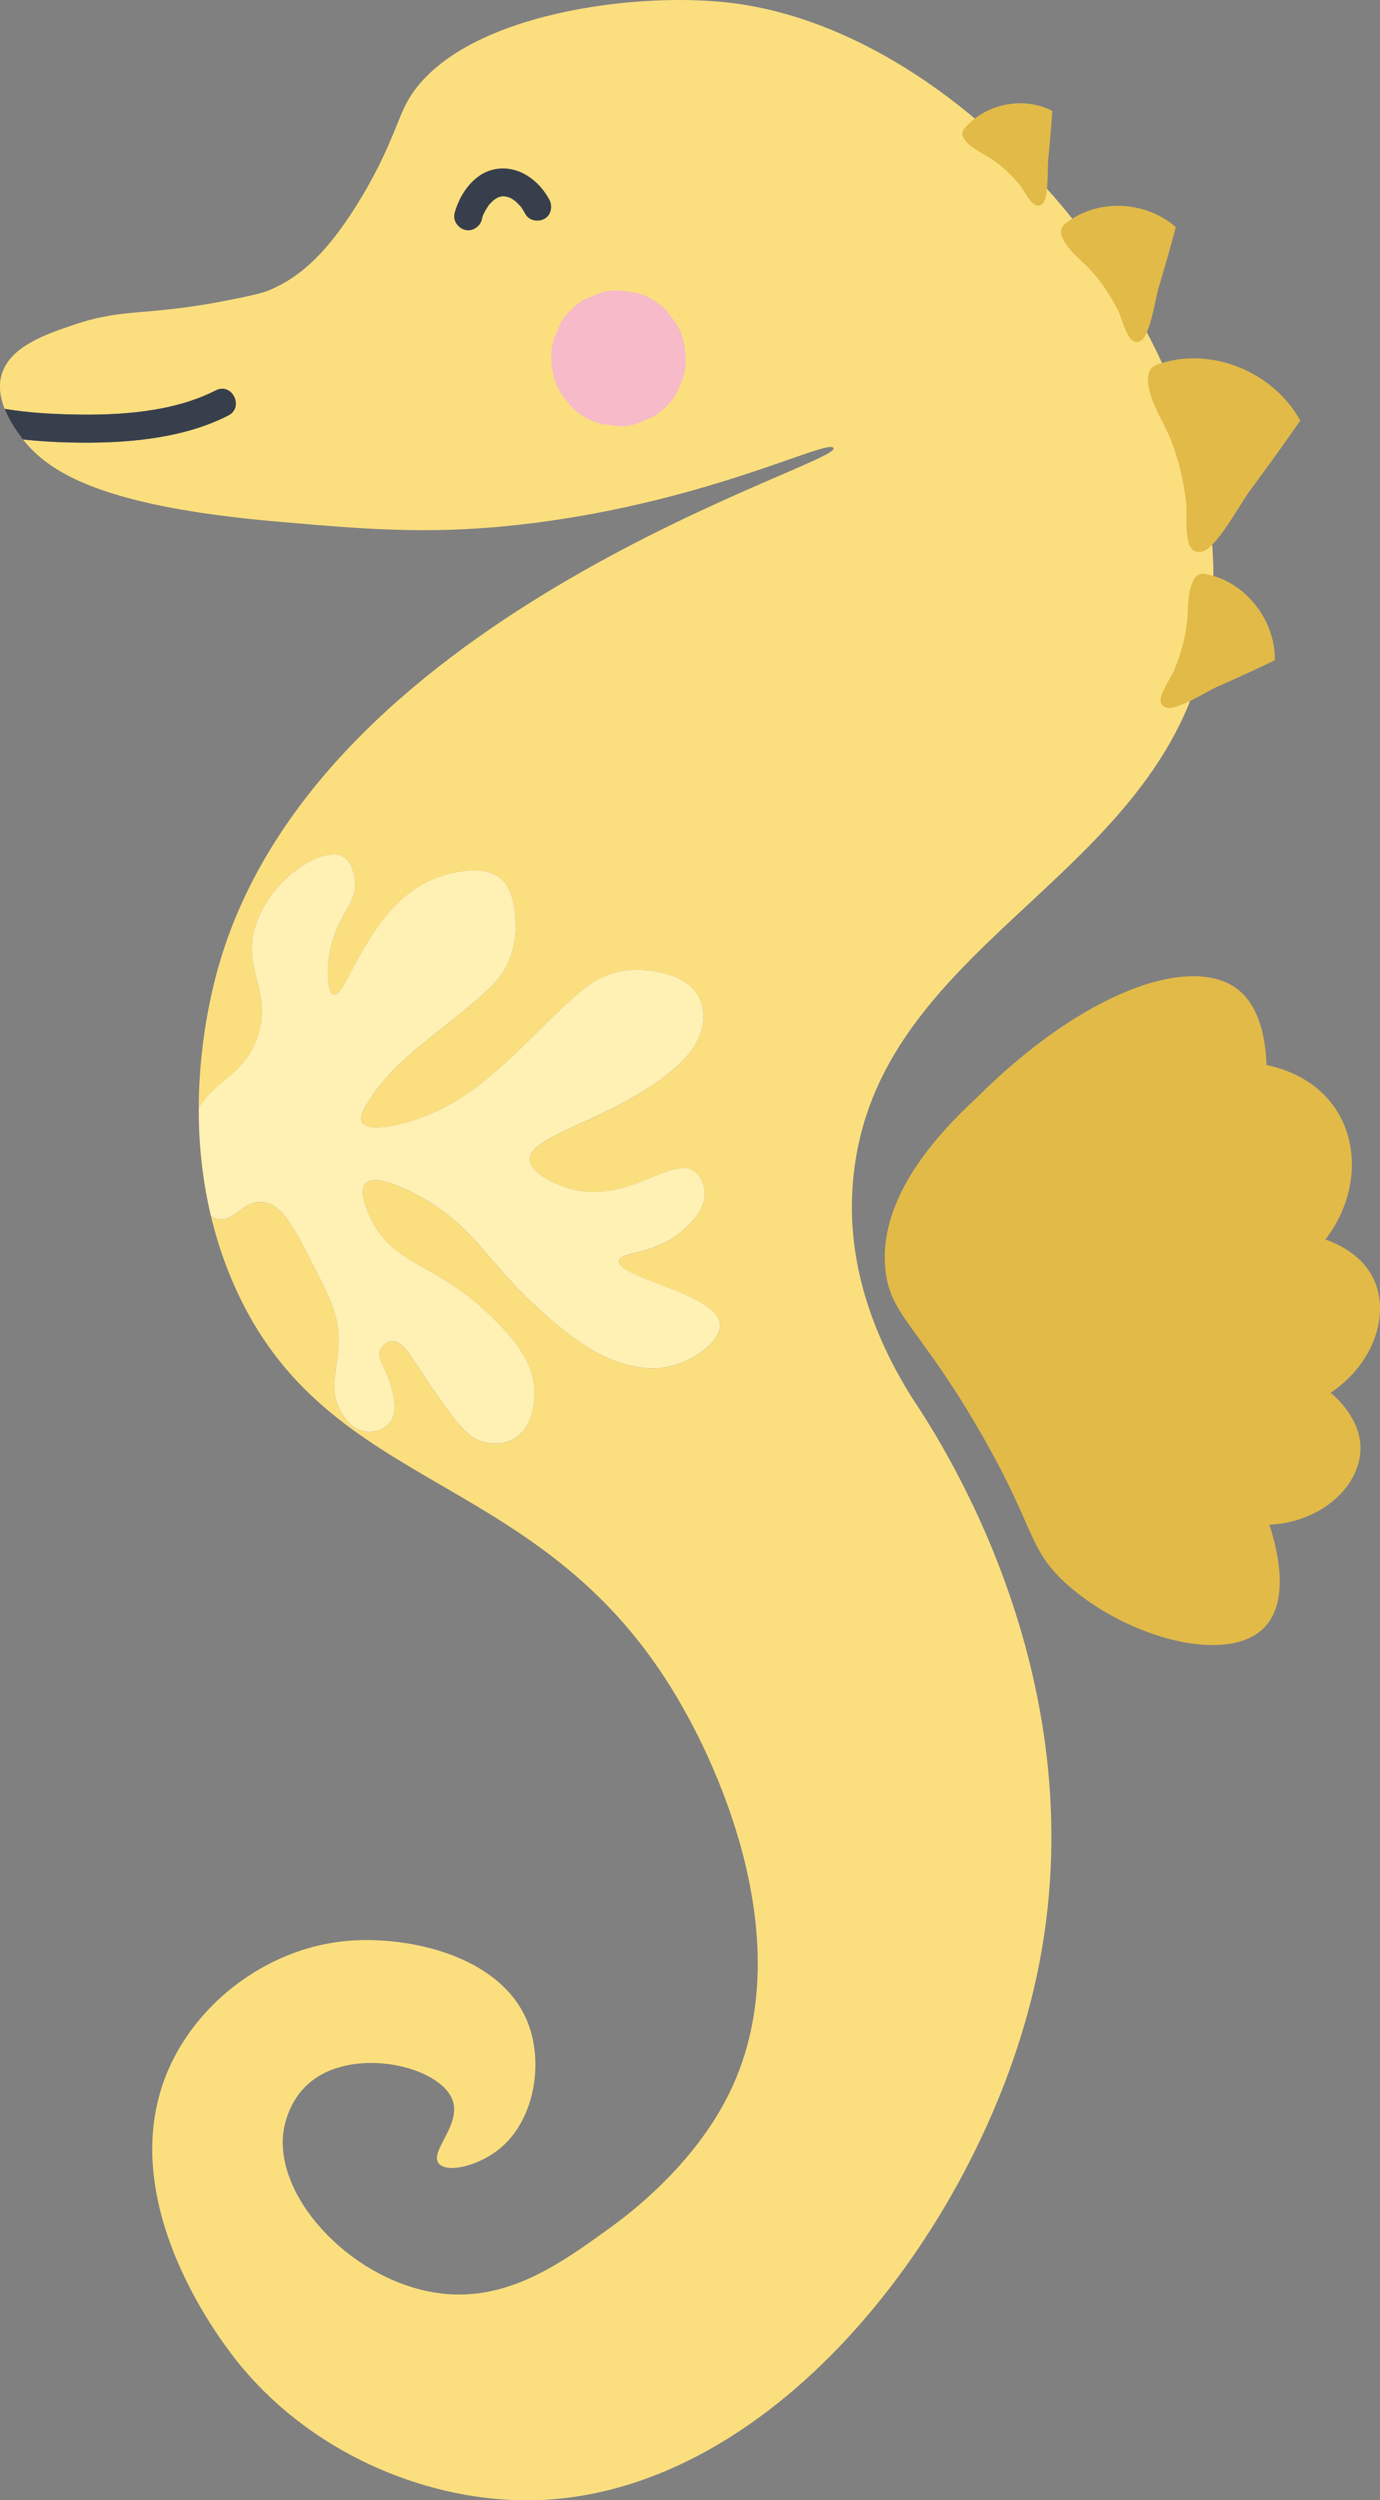 <?xml version="1.0" encoding="UTF-8"?><svg id="Ebene_2" xmlns="http://www.w3.org/2000/svg" viewBox="0 0 239.36 433.38"><rect x="0" y="0" width="239.36" height="433.38" fill="#808080" stroke="none"/><defs><style>.cls-1{fill:#f6bac8;}.cls-2{fill:#e2ba48;}.cls-3{fill:#fff0b3;}.cls-4{fill:#fbdf7e;}.cls-5{fill:#383f4c;}</style></defs><g id="Ebene_1-2"><path class="cls-4" d="M37.43,67.66c-7.42,3.81-16.82,4.38-25,4.18-3.66-.09-7.69-.31-11.63-.97-.71-1.79-1.11-3.84-.53-5.89,1.41-4.94,7.75-7.07,12.68-8.73,8.78-2.96,12.57-1.36,27.13-4.31,3.6-.73,5.43-1.11,6.93-1.77,4.6-2.02,9.19-5.58,14.81-14.54,5.15-8.21,6.89-14.03,8.29-16.98C77.6,2.87,108.88-1.55,126.36.45c46.55,5.34,92.88,67.39,82.68,112.66-9.15,40.61-59.09,50.9-61.22,93.61-.75,15.07,5.42,27.63,10.3,35.45,6.54,9.75,33.19,51.86,21.17,102.69-9.96,42.14-46.18,88.94-88.52,88.53-17.48-.17-37.28-8.4-49.88-24.39-2.79-3.55-22.42-29.03-10.88-51.98,5.5-10.94,17.17-19.47,30.29-20.6,10.47-.9,26.61,2.51,31.23,14.14,2.78,7.01,1.18,16.55-4.43,21.52-3.71,3.28-9.47,4.7-10.97,2.95-1.75-2.05,3.9-6.64,2.38-10.96-2.14-6.05-17.71-9.62-25.2-2.72-3.64,3.35-4.15,8.03-4.21,8.67-1.1,11.62,12.59,25.71,27.35,27.51,11.66,1.42,20.84-5.21,29.29-11.32,2.99-2.16,14.59-10.71,20.83-23.54,13.45-27.66-4.97-60.98-7.73-65.98-23.77-42.99-62.08-36.35-78.48-74.49-1.64-3.82-2.87-7.65-3.77-11.4.33.23.66.41,1.01.5,3,.79,4.52-3.46,8.18-2.89,3.28.51,5.25,4.4,8.53,10.88,2.7,5.33,4.13,7.99,4.37,11.77.38,5.89-1.92,8.91.23,13.22.46.92,1.61,3.15,3.91,3.74,1.68.44,3.85-.03,4.92-1.56,1.37-1.97.45-5-.09-6.75-.91-2.98-2.31-4.22-1.72-5.67.31-.77,1.13-1.46,1.99-1.55,2.18-.24,3.69,3.43,8.67,10.45,3.62,5.12,5.03,6.29,6.81,6.87.81.27,3.61,1.04,6.01-.55,3.15-2.08,3.29-6.65,3.32-7.42.19-6.07-4.61-10.83-7.9-14.01-9.33-9-16.79-8.46-20.68-16.92-.4-.86-1.98-4.31-.79-5.71,1.7-2,8.03,1.41,9.63,2.3,9.71,5.43,11.1,11.03,20.76,19.65,4.45,3.97,10.87,9.54,18.73,10.03,6.17.38,12.6-4.27,12.41-7.58-.31-5.36-17.89-8.07-17.5-11.03.24-1.77,6.53-.78,11.8-5.97,1.04-1.02,3.33-3.34,3.04-6.17-.01-.13-.23-1.99-1.43-3.11-3.71-3.47-11.4,5.08-21.01,2.97-3.36-.74-7.9-2.99-7.91-5.34-.01-4.31,15.28-7.06,25.27-15.87,1.97-1.74,4.68-4.62,4.85-8.47.23-5.37-4.14-8.07-10.64-8.47-1.61-.1-3.05.05-4.37.38-3,.77-5.02,2.33-5.97,3.1-7.79,6.32-15.24,16.45-25.57,21.15-4.92,2.24-11.58,3.74-12.65,1.79-.47-.85.21-2.19,1.14-3.66,4.35-6.88,10.06-10.24,18.19-17.1,3.07-2.59,5.3-4.68,6.5-8.15.7-2.03.97-4.3.74-6.83-.15-1.62-.48-4.35-2.05-6.06-3.13-3.42-9.83-1.18-11.05-.78-12.35,4.12-16.14,21.39-18.48,20.43-1.24-.51-1.28-5.73.08-9.9,1.49-4.56,4.15-6.32,3.68-10.01-.07-.53-.38-3.01-1.94-3.95-3.41-2.05-12.44,3.5-15.17,11.55-2.71,7.97,2.84,11.45.29,19.45-2.21,6.93-7.43,7.5-10.26,12.56.03-12.96,2.94-23.11,3.96-26.36,18.76-60.33,107.47-85.14,106.14-88.08-.79-1.77-21.2,9.11-52.18,13.01-16.79,2.11-28.29,1.12-44.22-.26-30.17-2.61-39.55-8.39-44.18-14.23,2.78.3,5.53.46,8.14.52,9.04.21,19.29-.49,27.48-4.69,2.78-1.43.6-5.77-2.18-4.34Z"/><path class="cls-3" d="M44.73,179.54c2.55-8-3-11.48-.29-19.45,2.74-8.05,11.76-13.6,15.17-11.55,1.56.94,1.87,3.42,1.94,3.95.47,3.69-2.2,5.45-3.68,10.01-1.36,4.16-1.32,9.39-.08,9.9,2.34.96,6.13-16.32,18.48-20.43,1.22-.41,7.92-2.64,11.05.78,1.57,1.71,1.9,4.44,2.05,6.06.24,2.53-.04,4.8-.74,6.83-1.19,3.48-3.43,5.56-6.5,8.15-8.14,6.86-13.84,10.22-18.19,17.1-.93,1.47-1.62,2.81-1.14,3.66,1.08,1.94,7.73.45,12.65-1.79,10.34-4.7,17.79-14.83,25.57-21.15.94-.77,2.97-2.33,5.97-3.1,1.32-.34,2.75-.48,4.37-.38,6.5.4,10.87,3.1,10.64,8.47-.16,3.85-2.88,6.73-4.85,8.47-9.99,8.81-25.28,11.56-25.27,15.87,0,2.35,4.55,4.6,7.91,5.34,9.61,2.11,17.3-6.44,21.01-2.97,1.2,1.13,1.42,2.98,1.43,3.11.29,2.83-2,5.15-3.04,6.17-5.26,5.18-11.56,4.19-11.8,5.97-.39,2.96,17.19,5.67,17.5,11.03.19,3.31-6.25,7.96-12.41,7.58-7.86-.48-14.28-6.05-18.73-10.03-9.66-8.63-11.05-14.22-20.76-19.65-1.6-.89-7.93-4.3-9.63-2.3-1.19,1.4.4,4.84.79,5.71,3.89,8.46,11.35,7.92,20.68,16.92,3.29,3.18,8.09,7.93,7.9,14.01-.02.77-.17,5.34-3.32,7.42-2.41,1.59-5.2.82-6.01.55-1.78-.59-3.19-1.76-6.81-6.87-4.98-7.03-6.48-10.69-8.67-10.45-.86.09-1.68.78-1.99,1.55-.59,1.45.81,2.69,1.72,5.67.53,1.75,1.46,4.78.09,6.75-1.07,1.53-3.24,2-4.92,1.56-2.3-.6-3.45-2.83-3.91-3.74-2.15-4.31.15-7.33-.23-13.22-.24-3.77-1.67-6.43-4.37-11.77-3.28-6.47-5.26-10.37-8.53-10.88-3.66-.57-5.17,3.68-8.18,2.89-.35-.09-.69-.27-1.01-.5-1.57-6.55-2.13-12.9-2.12-18.7,2.82-5.05,8.05-5.63,10.26-12.56Z"/><path class="cls-5" d="M.81,70.87c3.94.66,7.97.89,11.63.97,8.18.19,17.58-.38,25-4.18,2.79-1.43,4.97,2.91,2.18,4.34-8.19,4.2-18.45,4.91-27.48,4.69-2.61-.06-5.36-.22-8.14-.52-.16-.2-.31-.39-.45-.59-.7-.94-1.92-2.66-2.73-4.71Z"/><path class="cls-2" d="M169.29,190.39c18.5-18.5,37.22-25.09,45.33-18.95,1.62,1.23,4.75,4.43,5.06,13.18,1.5.28,8.17,1.72,12.09,7.75,4.18,6.45,3.51,15.53-1.89,22.49,1.42.47,6.29,2.29,8.44,6.98,2.76,6.03-.02,14.54-7.52,19.58.83.69,5.29,4.5,5.17,9.83-.14,6.3-6.63,12.59-15.79,13.04.9,2.8,3.9,12.58-.71,17.63-6.28,6.87-23.99,2.02-34.41-7.3-7.01-6.27-5.28-9.71-15.49-27.17-10.44-17.87-15.34-19.56-16.03-27.72-.56-6.58,1.69-16.39,15.76-29.35Z"/><path class="cls-2" d="M182.51,19.22c-4.92-2.56-11.52-1.28-15.12,2.94-.2.23-.39.48-.46.77-.12.51.16,1.03.49,1.44,1.05,1.3,2.64,2,4.06,2.87,2.04,1.26,3.79,2.92,5.33,4.74,1,1.18,2.47,4.81,4.02,3.34,1.11-1.06.82-6.05.98-7.58.28-2.84.52-5.69.71-8.53Z"/><path class="cls-2" d="M203.94,39.36c-5.32-4.63-13.64-4.93-19.04-.69-.3.23-.59.49-.75.84-.27.61-.06,1.34.24,1.95.95,1.92,2.7,3.27,4.2,4.77,2.16,2.16,3.86,4.74,5.28,7.47.91,1.76,1.8,6.74,4.04,5.34,1.6-1,2.5-7.33,3.06-9.2,1.05-3.47,2.04-6.96,2.97-10.47Z"/><path class="cls-2" d="M221.13,114.44c.06-7.05-5.12-13.56-11.85-14.91-.37-.07-.75-.13-1.12-.03-.64.19-1.06.82-1.33,1.45-.84,1.97-.73,4.17-.89,6.29-.24,3.05-1.1,6.02-2.25,8.87-.74,1.84-3.95,5.75-1.43,6.54,1.81.57,7.19-2.87,8.98-3.66,3.32-1.46,6.62-2.98,9.89-4.55Z"/><path class="cls-2" d="M225.54,72.9c-4.73-8.51-15.41-12.82-24.42-9.85-.49.16-1,.35-1.37.73-.64.66-.71,1.71-.61,2.64.33,2.95,1.97,5.52,3.22,8.18,1.79,3.83,2.79,7.98,3.35,12.19.36,2.72-.83,9.6,2.74,8.84,2.56-.55,6.69-8.36,8.3-10.52,2.99-4.02,5.92-8.09,8.79-12.22Z"/><path class="cls-1" d="M118.92,61.98l.02.25c.06,1.6-.27,3.1-1,4.49-.47,1.45-1.27,2.7-2.41,3.75-1.06,1.14-2.31,1.94-3.75,2.41-1.39.73-2.89,1.06-4.49,1-1.03-.14-2.07-.28-3.1-.42-1.97-.55-3.69-1.55-5.14-3l-1.82-2.36c-1.05-1.82-1.58-3.78-1.59-5.88l-.02-.25c-.06-1.6.27-3.1,1-4.49.47-1.45,1.27-2.7,2.41-3.75,1.06-1.14,2.31-1.94,3.75-2.41,1.39-.73,2.89-1.06,4.49-1,1.03.14,2.07.28,3.1.42,1.97.55,3.69,1.55,5.14,3,.61.79,1.22,1.57,1.82,2.36,1.05,1.82,1.58,3.78,1.59,5.88h0Z"/><path class="cls-5" d="M91.1,37.07c-.18-.34-.38-.68-.6-1-.08-.12-.33-.61-.07-.11-.07-.13-.2-.24-.3-.35-.22-.24-.45-.47-.69-.69-.06-.06-.13-.11-.2-.17-.14-.11-.09-.07.16.12-.08-.01-.34-.23-.41-.28-.12-.07-.23-.14-.35-.21-.07-.04-.14-.08-.21-.11-.19-.09-.19-.09,0,0,.19.08.19.08,0,0l-.15-.05c-.15-.05-.29-.09-.44-.13-.09-.02-.37-.04-.45-.09.19.13.52.05.05.03-.12,0-.25,0-.37,0-.55,0,.26-.08.06-.02-.25.08-.51.13-.77.21-.48.15.48-.26.04,0-.11.06-.22.12-.33.18-.13.07-.25.19-.39.25-.25.11.38-.33.06-.05-.24.22-.48.43-.7.67-.1.1-.28.25-.33.38.08-.23.23-.31.02-.01-.18.27-.35.54-.51.82-.09.16-.17.32-.25.48s-.36.52-.05.1c-.2.27-.27.77-.36,1.09-.34,1.22-1.73,2.1-2.99,1.7s-2.07-1.68-1.7-2.99c.95-3.37,3.41-6.89,7.09-7.53,3.98-.69,7.52,1.92,9.33,5.31.6,1.12.32,2.69-.87,3.32-1.13.6-2.68.32-3.32-.87h0Z"/></g></svg>